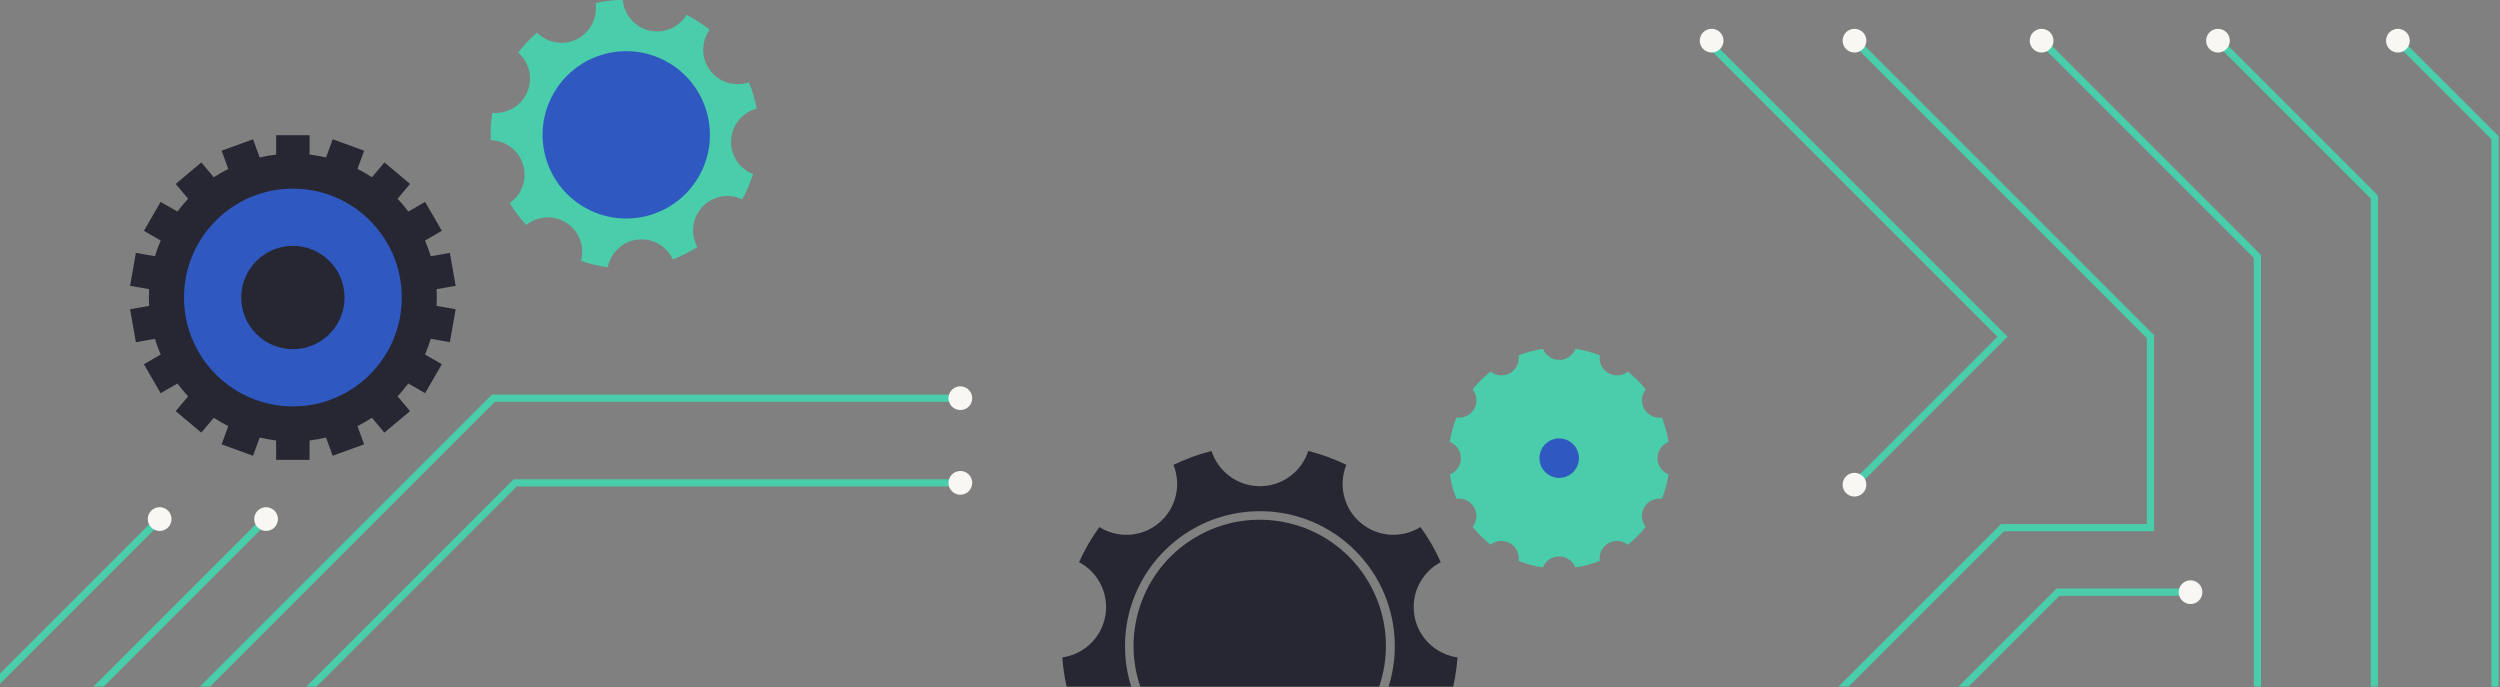 <?xml version="1.0" encoding="utf-8"?>
<!-- Generator: Adobe Illustrator 23.1.0, SVG Export Plug-In . SVG Version: 6.00 Build 0)  -->
<svg version="1.1" id="Layer_1" xmlns="http://www.w3.org/2000/svg" xmlns:xlink="http://www.w3.org/1999/xlink" x="0px" y="0px"
	 viewBox="0 0 1386 381" style="enable-background:new 0 0 1386 381;" xml:space="preserve">
<rect x="0" y="0" width="1386" height="381" fill="#808080" stroke="none"/>
<style type="text/css">
	.st0{clip-path:url(#SVGID_2_);fill:none;stroke:#4ACDAA;stroke-width:4;stroke-miterlimit:10;}
	.st1{clip-path:url(#SVGID_2_);}
	.st2{fill:none;stroke:#4ACDAA;stroke-width:4;stroke-miterlimit:10;}
	.st3{fill:#4ACDAA;}
	.st4{fill:#2F59C1;}
	.st5{fill:#272733;}
	.st6{clip-path:url(#SVGID_2_);fill:#F8F7F3;}
</style>
<g>
	<defs>
		<rect id="SVGID_1_" x="-0.3" y="-99.36" width="1440" height="480"/>
	</defs>
	<clipPath id="SVGID_2_">
		<use xlink:href="#SVGID_1_"  style="overflow:visible;"/>
	</clipPath>
	<polyline class="st0" points="946.07,22.55 1110.18,186.66 1028.13,268.71 	"/>
	<polyline class="st0" points="1028.13,22.55 1192.23,186.66 1192.23,292.54 1110.18,292.54 944.42,458.3 	"/>
	<polyline class="st0" points="1214.42,328.3 1140.92,328.3 975.16,494.06 	"/>
	<polyline class="st0" points="1251.52,418.01 1251.52,142.2 1131.87,22.55 	"/>
	<g class="st1">
		<polyline class="st2" points="1229.64,22.56 1316.38,109.3 1316.38,418.01 		"/>
		<polyline class="st2" points="1329.39,22.55 1383.23,76.4 1383.23,418.01 		"/>
	</g>
	<g class="st1">
		<path class="st3" d="M353.41,132.84c8.44-1,16.24,3.66,19.6,10.99c4.78-1.83,9.33-4.13,13.59-6.87
			c-3.89-7.06-3.01-16.1,2.81-22.29c5.82-6.2,14.8-7.63,22.09-4.18c2.45-4.4,4.47-9.08,6-13.99c-7.53-2.9-12.67-10.4-12.19-18.89
			c0.48-8.49,6.43-15.36,14.24-17.4c-0.97-5.05-2.45-9.93-4.39-14.57c-7.63,2.61-16.39,0.18-21.49-6.63
			c-5.09-6.8-4.95-15.88-0.29-22.46c-3.92-3.19-8.19-5.99-12.73-8.35c-4.17,6.9-12.44,10.66-20.71,8.72
			c-8.27-1.94-14-8.98-14.66-17.01c-5.17,0.08-10.23,0.69-15.12,1.78c1.24,7.97-2.68,16.16-10.26,19.99
			c-7.58,3.83-16.5,2.11-22.17-3.61c-3.84,3.33-7.34,7.03-10.44,11.08c6.08,5.3,8.34,14.11,4.99,21.92
			c-3.35,7.81-11.3,12.23-19.33,11.48c-0.39,2.48-0.67,5.01-0.81,7.58c-0.14,2.57-0.16,5.11-0.04,7.62
			c8.06,0.16,15.46,5.44,17.92,13.58c2.45,8.14-0.79,16.63-7.42,21.22c2.62,4.37,5.69,8.44,9.13,12.18
			c6.28-5.05,15.33-5.75,22.43-1.1c7.11,4.66,10.08,13.24,7.96,21.02c4.73,1.64,9.69,2.81,14.82,3.47
			C338.49,140.2,344.98,133.84,353.41,132.84z"/>
		
			<ellipse transform="matrix(0.464 -0.886 0.886 0.464 120.009 347.57)" class="st4" cx="347.02" cy="74.68" rx="46.38" ry="46.38"/>
	</g>
	<g class="st1">
		<path class="st5" d="M242.05,160.31l10.57-1.86l-3.22-18.26l-10.58,1.87c-0.89-2.96-1.95-5.87-3.18-8.71l9.31-5.38l-9.27-16.05
			l-9.31,5.37c-1.84-2.47-3.82-4.85-5.95-7.11l6.9-8.22l-14.2-11.92l-6.9,8.22c-2.56-1.68-5.24-3.23-8.03-4.62l3.68-10.1
			l-17.42-6.34l-3.68,10.1c-3.04-0.72-6.08-1.26-9.13-1.62V74.95h-18.54v10.74c-3.08,0.36-6.13,0.91-9.13,1.62l-3.68-10.1
			l-17.42,6.34l3.68,10.1c-2.76,1.39-5.44,2.93-8.03,4.63l-6.91-8.23l-14.2,11.92l6.9,8.22c-2.11,2.24-4.1,4.61-5.96,7.1l-9.3-5.37
			l-9.27,16.05l9.31,5.38c-0.61,1.41-1.18,2.85-1.71,4.31s-1.01,2.93-1.46,4.4l-10.59-1.87l-3.22,18.26l10.57,1.86
			c-0.18,3.11-0.18,6.2,0,9.27l-10.57,1.86l3.22,18.26l10.58-1.87c0.89,2.96,1.95,5.87,3.18,8.71l-9.31,5.38l9.27,16.05l9.31-5.37
			c1.84,2.47,3.82,4.85,5.95,7.11l-6.9,8.22l14.2,11.91l6.9-8.22c2.56,1.68,5.24,3.23,8.03,4.62l-3.68,10.1l17.42,6.34l3.68-10.1
			c3.04,0.72,6.08,1.26,9.13,1.62v10.73h18.54v-10.74c3.08-0.36,6.13-0.91,9.13-1.62l3.68,10.1l17.42-6.34l-3.68-10.1
			c2.76-1.39,5.44-2.93,8.03-4.63l6.91,8.23l14.2-11.91l-6.9-8.22c2.11-2.24,4.1-4.61,5.96-7.1l9.3,5.37l9.27-16.05l-9.31-5.38
			c0.61-1.41,1.18-2.85,1.71-4.31s1.01-2.93,1.46-4.4l10.59,1.87l3.22-18.26l-10.57-1.86C242.23,166.47,242.23,163.38,242.05,160.31
			z"/>
		<circle class="st4" cx="162.38" cy="164.94" r="60.36"/>
		<circle class="st5" cx="162.38" cy="164.94" r="28.64"/>
	</g>
	<g class="st1">
		<path class="st5" d="M784.17,341.44c-2.18-12.36,4.06-24.24,14.58-29.81c-3.03-6.79-6.79-13.31-11.24-19.45
			c-10.08,6.33-23.49,5.79-33.1-2.28c-9.61-8.07-12.48-21.17-7.99-32.2c-6.83-3.32-13.9-5.88-21.11-7.69
			c-3.65,11.33-14.28,19.54-26.83,19.54c-12.54,0-23.15-8.19-26.81-19.5c-7.24,1.82-14.32,4.38-21.12,7.67
			c4.47,11.03,1.61,24.13-8,32.19c-9.6,8.06-22.99,8.61-33.07,2.3c-4.48,6.18-8.23,12.7-11.25,19.44
			c10.51,5.57,16.74,17.45,14.56,29.8c-2.18,12.34-12.08,21.37-23.85,23.02c0.54,7.48,1.82,14.89,3.87,22.13
			c11.64-2.5,24.05,2.6,30.32,13.46c6.27,10.87,4.48,24.16-3.5,32.99c2.59,2.66,5.34,5.22,8.24,7.65c2.91,2.44,5.9,4.7,8.97,6.79
			c7.31-9.39,20.09-13.47,31.88-9.18c11.79,4.29,18.96,15.63,18.53,27.52c7.48,0.76,15.01,0.73,22.47-0.03
			c-0.42-11.88,6.75-23.2,18.53-27.49c11.78-4.29,24.56-0.22,31.88,9.17c6.12-4.15,11.88-8.97,17.19-14.46
			c-7.96-8.83-9.74-22.11-3.48-32.96c6.27-10.86,18.68-15.96,30.31-13.47c2.06-7.26,3.36-14.68,3.89-22.13
			C796.26,362.81,786.35,353.78,784.17,341.44z M698.49,432.98c-41.3,0-74.79-33.48-74.79-74.79c0-41.3,33.48-74.79,74.79-74.79
			c41.3,0,74.79,33.48,74.79,74.79C773.28,399.5,739.8,432.98,698.49,432.98z"/>
		
			<ellipse transform="matrix(0.204 -0.979 0.979 0.204 205.24 968.845)" class="st5" cx="698.49" cy="358.19" rx="69.95" ry="69.95"/>
	</g>
	<g class="st1">
		<path class="st3" d="M911.59,281.24c2.04-3.54,5.98-5.29,9.79-4.72c1.7-4.3,2.94-8.82,3.63-13.53c-3.58-1.41-6.12-4.9-6.12-8.99
			c0-4.09,2.54-7.57,6.12-8.99c-0.69-4.71-1.93-9.24-3.63-13.53c-3.81,0.57-7.75-1.18-9.79-4.72c-2.04-3.53-1.59-7.82,0.8-10.83
			c-2.92-3.67-6.24-6.99-9.91-9.91c-3.02,2.39-7.3,2.84-10.83,0.8c-3.54-2.04-5.29-5.98-4.72-9.79c-4.3-1.7-8.82-2.94-13.53-3.63
			c-1.41,3.58-4.9,6.12-8.99,6.12c-4.09,0-7.57-2.54-8.99-6.12c-4.71,0.69-9.24,1.93-13.53,3.63c0.57,3.81-1.18,7.75-4.72,9.79
			c-3.53,2.04-7.82,1.59-10.83-0.8c-3.67,2.92-6.99,6.24-9.91,9.91c2.39,3.02,2.84,7.3,0.8,10.83c-2.04,3.54-5.98,5.29-9.79,4.72
			c-1.7,4.3-2.94,8.82-3.63,13.53c3.58,1.41,6.12,4.9,6.12,8.99c0,4.09-2.54,7.57-6.12,8.99c0.69,4.71,1.93,9.24,3.63,13.53
			c3.81-0.57,7.75,1.18,9.79,4.72c2.04,3.53,1.59,7.82-0.8,10.83c2.92,3.67,6.24,6.99,9.91,9.91c3.02-2.39,7.3-2.84,10.83-0.8
			c3.54,2.04,5.29,5.98,4.72,9.79c4.3,1.7,8.82,2.94,13.53,3.63c1.41-3.58,4.9-6.12,8.99-6.12s7.57,2.54,8.99,6.12
			c4.71-0.69,9.24-1.93,13.53-3.63c-0.57-3.81,1.18-7.75,4.72-9.79c3.53-2.04,7.82-1.59,10.83,0.8c3.67-2.92,6.99-6.24,9.91-9.91
			C910,289.06,909.55,284.78,911.59,281.24z"/>
		<circle class="st4" cx="864.41" cy="254" r="10.94"/>
	</g>
	<line class="st0" x1="-46.02" y1="422.3" x2="88.51" y2="287.77"/>
	<line class="st0" x1="12.99" y1="422.3" x2="147.52" y2="287.77"/>
	<polyline class="st0" points="76.12,418.17 273.55,220.75 532.41,220.75 	"/>
	<polyline class="st0" points="135.59,417.72 285.62,267.69 532.41,267.69 	"/>
	<circle class="st6" cx="532.41" cy="220.75" r="6.58"/>
	<circle class="st6" cx="948.93" cy="22.55" r="6.58"/>
	<circle class="st6" cx="1028.13" cy="22.55" r="6.58"/>
	<circle class="st6" cx="1131.87" cy="22.55" r="6.58"/>
	<circle class="st6" cx="1229.64" cy="22.55" r="6.58"/>
	<circle class="st6" cx="1329.39" cy="22.55" r="6.58"/>
	<circle class="st6" cx="88.51" cy="287.77" r="6.58"/>
	<circle class="st6" cx="147.52" cy="287.77" r="6.58"/>
	<circle class="st6" cx="532.41" cy="267.69" r="6.58"/>
	<circle class="st6" cx="1028.13" cy="268.71" r="6.58"/>
	<circle class="st6" cx="1214.42" cy="328.3" r="6.58"/>
</g>
</svg>
